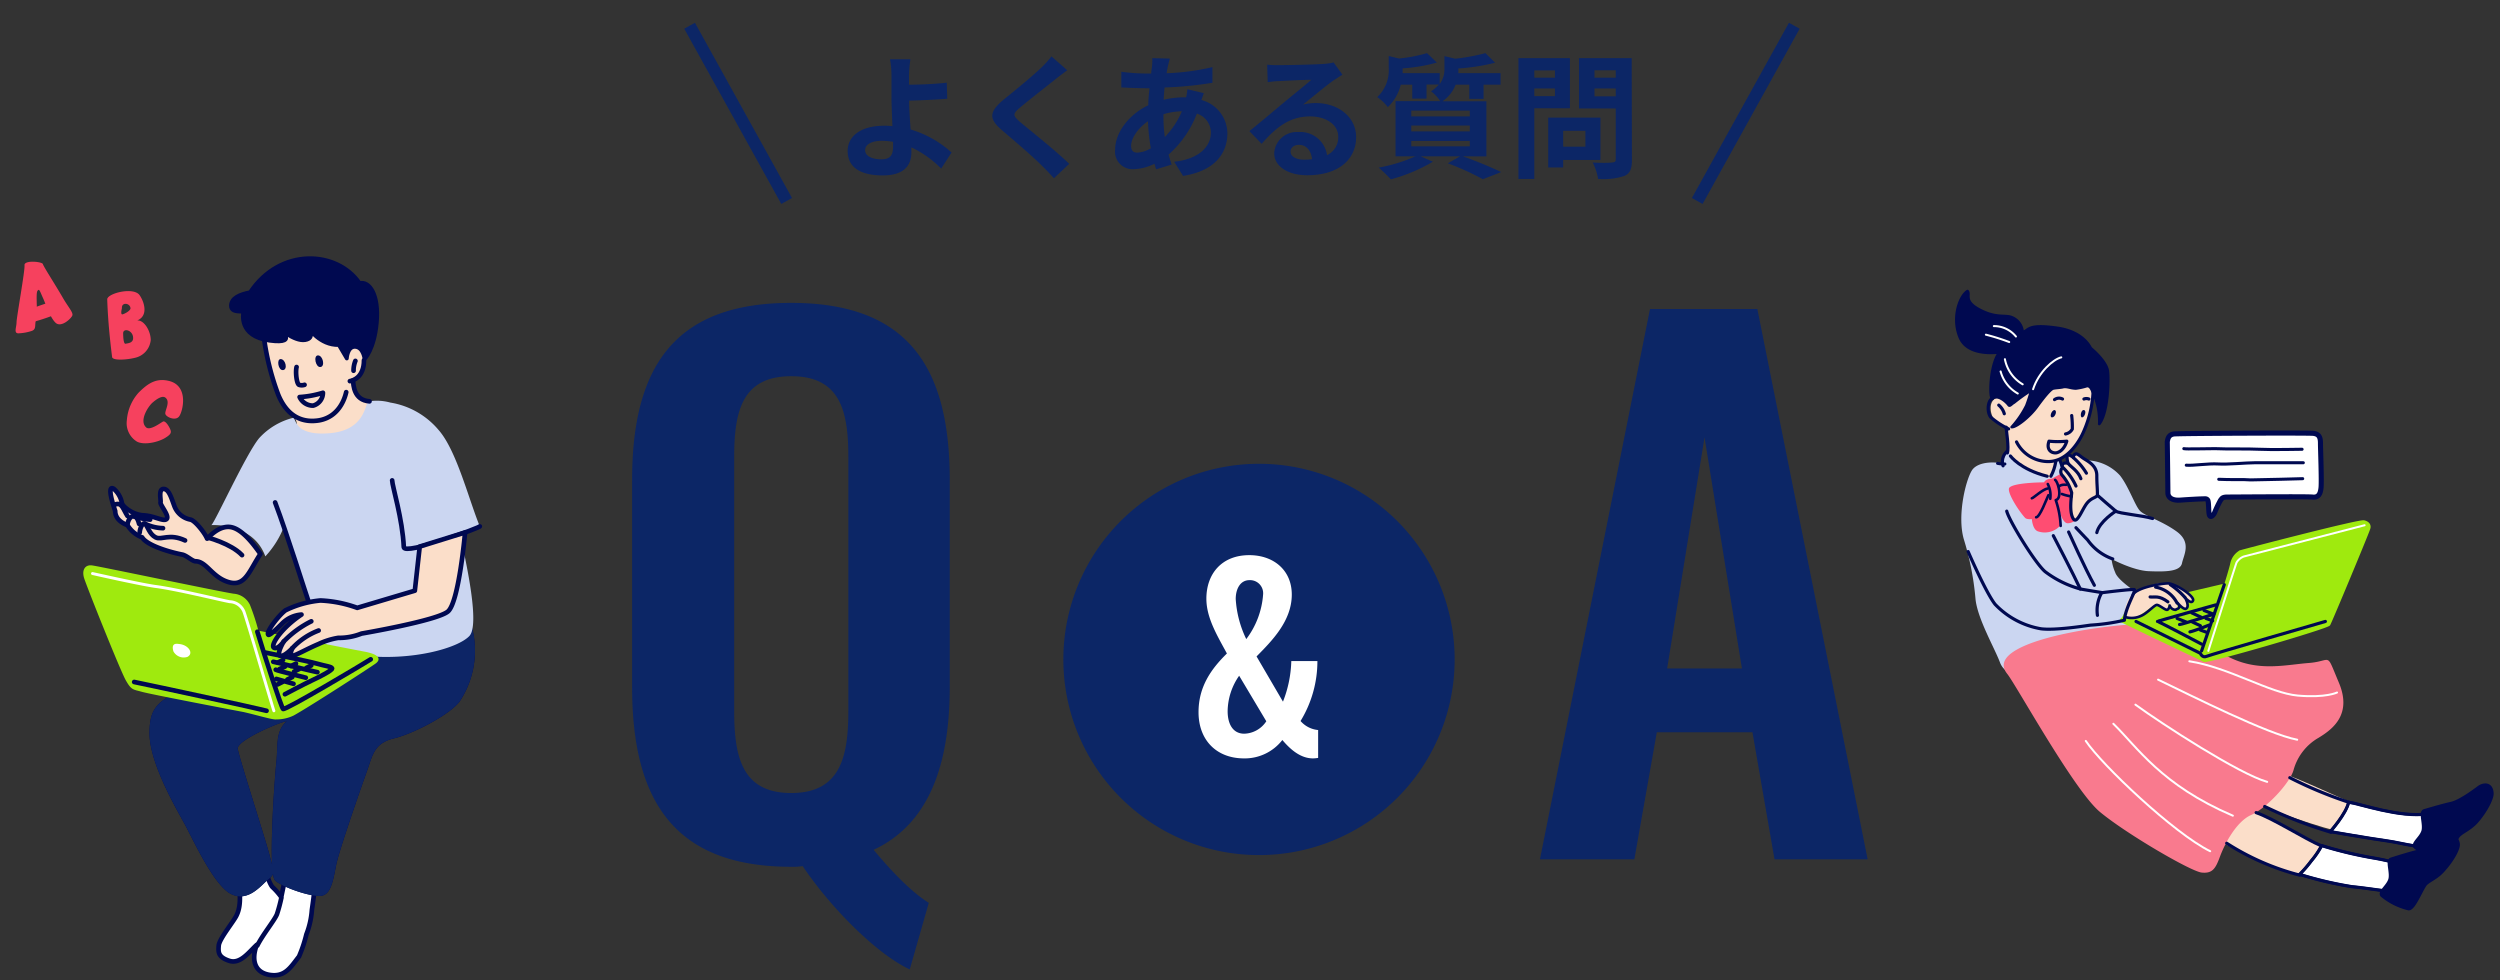 <svg id="a" xmlns="http://www.w3.org/2000/svg" viewBox="0 0 408 160">
  <rect x="0" y="0" width="408" height="160" fill="#333333" stroke="none"/>
  <defs>
    <style>
      .cls-1 {
        fill: #0c2666;
      }

      .cls-16, .cls-2, .cls-21 {
        fill: #fff;
      }

      .cls-10, .cls-12, .cls-13, .cls-17, .cls-18, .cls-20, .cls-22, .cls-3, .cls-5 {
        fill: none;
      }

      .cls-3 {
        stroke: #0c2666;
        stroke-width: 2px;
      }

      .cls-11, .cls-3 {
        stroke-miterlimit: 10;
      }

      .cls-4 {
        fill: #f6415e;
      }

      .cls-10, .cls-15, .cls-16, .cls-17, .cls-18, .cls-21, .cls-22, .cls-5 {
        stroke: #000950;
      }

      .cls-10, .cls-12, .cls-15, .cls-16, .cls-17, .cls-18, .cls-20, .cls-21, .cls-22, .cls-5 {
        stroke-linecap: round;
        stroke-linejoin: round;
      }

      .cls-5 {
        stroke-width: 0.76px;
      }

      .cls-6 {
        fill: #000950;
      }

      .cls-7 {
        fill: #0d2566;
      }

      .cls-8 {
        fill: #fbdec9;
      }

      .cls-9 {
        fill: #cbd6f1;
      }

      .cls-10 {
        stroke-width: 0.63px;
      }

      .cls-11 {
        fill: #9fea0e;
        stroke: #9fea0e;
        stroke-width: 0.42px;
      }

      .cls-12, .cls-20 {
        stroke: #fff;
      }

      .cls-12 {
        stroke-width: 0.48px;
      }

      .cls-14 {
        fill: #f97a8e;
      }

      .cls-15 {
        fill: #84c6bd;
        stroke-width: 0.49px;
      }

      .cls-16, .cls-18 {
        stroke-width: 0.52px;
      }

      .cls-17 {
        stroke-width: 0.43px;
      }

      .cls-19 {
        fill: #ff4d72;
      }

      .cls-20 {
        stroke-width: 0.33px;
      }

      .cls-21 {
        stroke-width: 0.83px;
      }

      .cls-22 {
        stroke-width: 0.5px;
      }
    </style>
  </defs>
  <g>
    <g>
      <g>
        <g>
          <path class="cls-1" d="M131,141.35a10.29,10.29,0,0,1-1.89.11c-19.4,0-25.95-11.2-25.95-29.38V78.37c0-18.19,6.66-28.94,25.95-28.94S155,60.18,155,78.37v33.71c0,12.86-3.44,22.4-12.42,26.61,2.66,3.22,6.1,6.88,9,8.65l-3.11,10.87C143,155.66,135.45,148,131,141.35ZM138.45,116V74.6c0-7.54-1.33-13.2-9.32-13.2s-9.31,5.66-9.31,13.2V116c0,7.43,1.22,13.42,9.31,13.42S138.45,123.39,138.45,116Z"/>
          <path class="cls-1" d="M269.28,50.43H286.8l18,89.81h-15.2L286,119.51H270.39l-3.66,20.73H251.32Zm15,58.66-6.1-37.71-6.1,37.71Z"/>
        </g>
        <g>
          <path class="cls-1" d="M237.4,107.63a31.93,31.93,0,1,1-31.93-31.94A31.94,31.94,0,0,1,237.4,107.63Z"/>
          <path class="cls-2" d="M195.6,116.23c0-4.11,2-7,4.63-9.58-1.55-2.88-3.35-5.79-3.35-8.94,0-4.11,2.55-7.11,7-7.11,4,0,6.94,2.48,6.94,6.43,0,4.35-3.31,7.62-5.75,10.1l4.31,7.38a19.37,19.37,0,0,0,1.36-6.62H215a18.72,18.72,0,0,1-2.75,9.78,4.31,4.31,0,0,0,2.87,1.47v4.55a5.44,5.44,0,0,1-.84.08c-2.15,0-3.83-1.63-5-3a7.79,7.79,0,0,1-6.34,3C198.48,123.73,195.6,120.74,195.6,116.23Zm11.06,1.48-4.43-7.43a10.29,10.29,0,0,0-1.88,5.79c0,2,.8,3.67,2.72,3.67A4.45,4.45,0,0,0,206.66,117.71ZM206.14,97a2.14,2.14,0,0,0-2.23-2.32c-1.48,0-2.24,1.4-2.24,3.08a17.37,17.37,0,0,0,1.72,6.54A13.65,13.65,0,0,0,206.14,97Z"/>
        </g>
      </g>
      <g>
        <path class="cls-1" d="M148.35,12.22c0,.5,0,1,0,1.6,1.76,0,4.33-.11,6.16-.33l.08,2.62c-1.84.16-4.44.27-6.22.31,0,1.32.13,3.08.24,4.71a17.25,17.25,0,0,1,6.69,3.76l-1.7,2.62a17.12,17.12,0,0,0-4.86-3.46c0,.29,0,.55,0,.77,0,2-1,3.81-4.68,3.81-3.15,0-5.72-1-5.72-4,0-2.28,1.95-4.11,6-4.11a11.09,11.09,0,0,1,1.3.07c-.06-1.72-.15-3.59-.15-4.76,0-1.34,0-2.64,0-3.58a14.74,14.74,0,0,0-.24-2.58h3.33A20.85,20.85,0,0,0,148.35,12.22ZM143.84,26c1.41,0,1.91-.62,1.91-2.09,0-.2,0-.47,0-.77a11.72,11.72,0,0,0-1.81-.16c-1.71,0-2.75.6-2.75,1.54S142.3,26,143.84,26Z"/>
        <path class="cls-1" d="M172.24,12.94c-1.43,1.15-4.33,3.39-5.81,4.65-1.17,1-1.14,1.25,0,2.28,1.65,1.39,5.83,4.69,8.07,6.87L172,29.09c-.62-.68-1.26-1.38-1.92-2-1.34-1.39-4.57-4.14-6.58-5.86-2.2-1.87-2-3,.18-4.88,1.74-1.41,4.75-3.85,6.23-5.28a15.73,15.73,0,0,0,1.69-1.87l2.57,2.26C173.47,12,172.75,12.52,172.24,12.94Z"/>
        <path class="cls-1" d="M190.61,10.74c-.07.38-.15.77-.22,1.21a38,38,0,0,0,7.48-1l0,2.56a61.45,61.45,0,0,1-7.81.77c-.06.66-.13,1.34-.15,2a15.09,15.09,0,0,1,3.28-.4h.39a11.23,11.23,0,0,0,.2-1.32l2.68.64c-.08.24-.26.71-.39,1.12a5.69,5.69,0,0,1,4.24,5.39c0,3.13-1.82,6.14-7.23,7l-1.46-2.31c4.25-.47,6-2.62,6-4.78a3.28,3.28,0,0,0-2.29-3.08,17,17,0,0,1-4.62,6.69c.15.55.33,1.1.5,1.63l-2.53.77c-.09-.29-.19-.6-.28-.9a8,8,0,0,1-3.41.88,2.85,2.85,0,0,1-3-3.19c0-2.84,2.33-5.79,5.41-7.24,0-1,.11-1.87.2-2.78h-.71c-1.14,0-2.86-.08-3.89-.13L183,11.71A31.46,31.46,0,0,0,187,12h.88c0-.42.09-.82.13-1.19a12.1,12.1,0,0,0,.05-1.32l2.86.07C190.79,10,190.7,10.41,190.61,10.74Zm-5,14.17a4.74,4.74,0,0,0,2.21-.72,30.57,30.57,0,0,1-.47-4.4c-1.65,1.12-2.75,2.79-2.75,4C184.6,24.54,184.91,24.91,185.61,24.91Zm4.49-2.55a13.53,13.53,0,0,0,2.78-4.2,11.07,11.07,0,0,0-3,.48v.07A23.9,23.9,0,0,0,190.1,22.36Z"/>
        <path class="cls-1" d="M208.85,10.63c1.16,0,5.87-.09,7.13-.2a8.83,8.83,0,0,0,1.67-.24l1.43,2c-.51.33-1,.64-1.54,1-1.19.84-3.5,2.78-4.89,3.88a8.46,8.46,0,0,1,2.09-.25c3.74,0,6.58,2.34,6.58,5.55,0,3.47-2.64,6.23-8,6.23-3.06,0-5.37-1.41-5.37-3.61a3.68,3.68,0,0,1,3.94-3.44,4.4,4.4,0,0,1,4.68,3.77,3.2,3.2,0,0,0,1.83-3c0-2-2-3.32-4.58-3.32-3.36,0-5.56,1.78-7.92,4.47l-2-2.07c1.56-1.25,4.23-3.5,5.52-4.58s3.52-2.86,4.6-3.8c-1.12,0-4.16.15-5.32.22-.6,0-1.3.11-1.81.17l-.09-2.86A15,15,0,0,0,208.85,10.63Zm4,15.43a12.3,12.3,0,0,0,1.27-.07c-.13-1.43-.94-2.35-2.13-2.35-.84,0-1.37.5-1.37,1.05C210.58,25.51,211.49,26.06,212.81,26.06Z"/>
        <path class="cls-1" d="M238.72,25.51A66.78,66.78,0,0,1,245,28.08l-3,1.17a43.82,43.82,0,0,0-5.72-2.6l2-1.14h-6.43l2,.88a27.61,27.61,0,0,1-6.86,2.88A27.08,27.08,0,0,0,225,27.35a25.73,25.73,0,0,0,6-1.84h-3.25v-9h7.3a6.31,6.31,0,0,0-1.51-1.61,5.24,5.24,0,0,0,1.27-1.1h-2v2.29h-2.33V13.82H228.6a7.33,7.33,0,0,1-2.11,3.66,7.4,7.4,0,0,0-1.72-1.63,6,6,0,0,0,1.87-4.71v-2l1.68.41a25.42,25.42,0,0,0,4.57-.88l1.61,1.54a27.36,27.36,0,0,1-5.59.95v.11c0,.2,0,.44,0,.66h6.05v1.78a4,4,0,0,0,.77-2.55v-2l1.76.42a32.78,32.78,0,0,0,4.93-.91L244,10.24a34.13,34.13,0,0,1-6,.94v.11a4.72,4.72,0,0,1,0,.64h6.89v1.89h-2.77v2.31h-2.33V13.82h-2.23a5.81,5.81,0,0,1-2.15,2.71h7.17v9ZM230.32,19h9.55v-.95h-9.55Zm0,2.44h9.55v-.95h-9.55Zm0,2.44h9.55V23h-9.55Z"/>
        <path class="cls-1" d="M250.4,17.67V29.2h-2.59V9.49h8.4v8.18Zm0-6.18v1.19h3.37V11.49Zm3.37,4.2V14.44H250.4v1.25Zm1.34,10.41v1.23h-2.44V19.19h8.52V26.1Zm0-4.75v2.59h3.63V21.35Zm11.22,4.73c0,1.45-.28,2.2-1.2,2.62a10.88,10.88,0,0,1-4.32.5,9.16,9.16,0,0,0-.88-2.68c1.28.09,2.77.06,3.19,0s.57-.13.57-.53V17.7h-6V9.49h8.6Zm-6.11-14.61v1.21h3.47V11.47Zm3.47,4.25V14.44h-3.47v1.28Z"/>
      </g>
    </g>
    <line class="cls-3" x1="112.54" y1="4.2" x2="128.38" y2="32.8"/>
    <line class="cls-3" x1="292.83" y1="4.2" x2="276.99" y2="32.8"/>
    <g>
      <g>
        <g>
          <path class="cls-4" d="M4,43.3c.1.8-1.3,8.5-1.3,9.3s-.5,1.8.3,1.8A7.8,7.8,0,0,0,5.2,54c.8-.3.4-1,.7-1.9s-.1-4.1.2-4.6.4,0,.9,1.1,1.2,3.3,2.1,4.1,2.5-.7,2.7-1.2-.7-1.4-1.6-3c-1.4-2.4-3.1-5-3.2-5.4s-3.1-.7-3,.2"/>
          <path class="cls-4" d="M5.2,50.3c.8-.2,2.9-1.1,3.5-1s.9,1.8.9,1.8a32.55,32.55,0,0,1-4.4,1.5c-.5,0,0-2.2,0-2.3"/>
        </g>
        <path class="cls-4" d="M22.4,52.3c1.9-.8,1.1-3.1.4-4.1-.9-1.4-5.1-.4-5.3.6.1,3.2.4,6.3.8,9.5.2.6,2.5.4,3.7.1a3.29,3.29,0,0,0,2.6-2.9c0-1.5-1.1-3.3-2.2-3.2m-1.9,3.8c-.4.1-.4-1.6-.4-1.6-.1-1,1.4-.7,1.6.4s-.8,1.1-1.2,1.2M20,51.3c-.4.1-.1-1-.1-1-.1-1,1.3-.9,1.4,0,0,.4-.9.9-1.3,1"/>
        <path class="cls-4" d="M27.7,62.2c-2.2-.6-3.6.4-5.1,1.9a7.59,7.59,0,0,0-1.9,4.5,3.52,3.52,0,0,0,1.7,3.5c1.3.6,3.5,0,4.5-.6s1.1-.9.9-1.4-.8-1.5-1.2-1.3-2.2,1.6-2.8.9c-1.1-1.1.4-3.4,1.1-4s1.6-1.2,2.1-.8c.9.7-.2,2.2,0,2.7s1.6,1.1,2.2.4,1.7-4.9-1.5-5.8"/>
      </g>
      <g>
        <path class="cls-2" d="M39.1,143.8c-.2,1,.5,3.6-.5,5.6-.4.9-2.8,3.8-2.9,4.9s-.1,1.9,1.7,2.5,3.2-1.4,4.5-2.6c-.9,2.4-.4,4.5,2.1,4.9s3.4-1.2,4.8-3a21.72,21.72,0,0,0,1.2-3.6,13.67,13.67,0,0,0,.9-4c.2-1.4.4-2.8.5-4.2,0-.9-4.5-2.7-4.5-2.7l-1,4.8a10.7,10.7,0,0,0-1.4-1.6c-.5-.4-1.4-3.3-1.4-3.3l-4,2.3Z"/>
        <path class="cls-5" d="M39.1,143.8c-.2,1,.5,3.6-.5,5.6-.4.9-2.8,3.8-2.9,4.9s-.1,1.9,1.7,2.5,3.2-1.4,4.5-2.6c-.9,2.4-.4,4.5,2.1,4.9s3.4-1.2,4.8-3a21.72,21.72,0,0,0,1.2-3.6,13.67,13.67,0,0,0,.9-4c.2-1.4.4-2.8.5-4.2,0-.9-4.5-2.7-4.5-2.7l-1,4.8a10.7,10.7,0,0,0-1.4-1.6c-.5-.4-1.4-3.3-1.4-3.3l-4,2.3Z"/>
        <path class="cls-6" d="M51.3,101.3s-12.6,6.1-18.9,9.6-8,3.9-8,8.8,4.5,12.5,5.8,14.9,4.7,9.9,7.5,11.3,4.9-1.4,6.1-2.4.9-1.2.2-3.9-5-16-5.2-17.4,7.2-4.5,8-4.5c-1.9,1.7-1.4,3.9-1.7,6.7s-1.4,18.2-.2,19.3,5.8,2.7,7.5,2.5,2-2.8,2.5-5.2,4.1-12.7,5-15.2,1.1-4.5,4.4-5.3,9.1-3.9,10.7-6a15,15,0,0,0,1.7-13.2c-1.9-6.1-23.2-2.3-25.4,0"/>
        <path class="cls-7" d="M51.3,101.3s-12.6,6.1-18.9,9.6-8,3.9-8,8.8,4.5,12.5,5.8,14.9,4.7,9.9,7.5,11.3,4.9-1.4,6.1-2.4.9-1.2.2-3.9-5-16-5.2-17.4,7.2-4.5,8-4.5c-1.9,1.7-1.4,3.9-1.7,6.7s-1.4,18.2-.2,19.3,5.8,2.7,7.5,2.5,2-2.8,2.5-5.2,4.1-12.7,5-15.2,1.1-4.5,4.4-5.3,9.1-3.9,10.7-6a15,15,0,0,0,1.7-13.2C74.8,95.2,53.5,99,51.3,101.3Z"/>
        <path class="cls-8" d="M42.6,52.4s1.4,11,4,14.2c1.2,1.4,1.6,1.4,1.8,2.3.2,1.2.1,3.3,2.1,3.9,3.6,1,11.6-4.3,11.5-5.1s-.7-1.7-2.7-2.6A3,3,0,0,1,57.6,62s1.9-.5,1.8-3.3-.8-6.6-3.8-7.4-13,1.1-13,1.1"/>
        <path class="cls-9" d="M47.8,68.2a11.19,11.19,0,0,0-5.5,3.3C40.2,74,35.2,85,34.5,85.7c2.9-.1,7.3.9,8.8,5.1a15.06,15.06,0,0,0,3.1-5S51,100,51.2,101.2s-.2,4.9,7.9,5.8,15.6-1.2,17.5-3.2c1.7-1.8-.4-11.5-1.5-16.5-.1-.4,3.3-1.1,3.2-1.4-1.8-4.4-3.8-12.4-6.7-15.7a13,13,0,0,0-7.9-4.5,8.21,8.21,0,0,0-3.5-.2c-.7.2-.4,4.7-6.4,5.2s-5.4-2.6-6-2.5"/>
        <path class="cls-8" d="M31.9,91.6c-.5,0-1.5-1-2.2-1.1-2.5-.5-5.8-1.6-6.5-2.8a4.75,4.75,0,0,1-2.4-2s-2-.6-2-2.3c-1.2-3.6-.8-4-.2-3.6a4.1,4.1,0,0,1,1.3,2.3c0,.4,1.6,1.9,3.5,2s3.3,1.1,3.8.6-1.1-2.3-1-2.7-.4-2.2.5-2.2,1.3,1.6,1.8,2.9a3.48,3.48,0,0,0,2.6,2.1c.8.2,2.4,2.3,2.7,3.1,0,.1,1.7-2.1,3.7-1.9s4,3,5,4.4c-1.9,2.9-2.5,5.4-5.2,4.6s-3.6-3.3-5.4-3.4"/>
        <path class="cls-5" d="M31.9,91.6c-.5,0-1.5-1-2.2-1.1-2.5-.5-5.8-1.6-6.5-2.8a4.75,4.75,0,0,1-2.4-2s-2-.6-2-2.3c-1.2-3.6-.8-4-.2-3.6a4.1,4.1,0,0,1,1.3,2.3c0,.4,1.6,1.9,3.5,2s3.3,1.1,3.8.6-1.1-2.3-1-2.7-.4-2.2.5-2.2,1.3,1.6,1.8,2.9a3.48,3.48,0,0,0,2.6,2.1c.8.2,2.4,2.3,2.7,3.1,0,.1,1.7-2.1,3.7-1.9s4,3,5,4.4c-1.9,2.9-2.5,5.4-5.2,4.6S33.7,91.6,31.9,91.6Z"/>
        <path class="cls-6" d="M40.8,47.7c-1.6.3-3.1.9-3.1,2.2s2,.8,2,1-.9,4,4.3,4.7,1.3-2.2,1.3-2.2,2.7,2.4,4.5,2.1.5-2,.5-2,1.9,2.9,5,2.8l1.3,2.2s.1-2,1.4-1.9,1.5,2,1.5,2,1.6-1.5,2-6-1.2-6.8-2.8-6.4c-3.7-5.4-13-5.9-17.9,1.5"/>
        <path class="cls-10" d="M40.8,47.7c-1.6.3-3.1.9-3.1,2.2s2,.8,2,1-.9,4,4.3,4.7,1.3-2.2,1.3-2.2,2.7,2.4,4.5,2.1.5-2,.5-2,1.9,2.9,5,2.8l1.3,2.2s.1-2,1.4-1.9,1.5,2,1.5,2,1.6-1.5,2-6-1.2-6.8-2.8-6.4C55,40.8,45.7,40.3,40.8,47.7Z"/>
        <path class="cls-5" d="M43,54.5a42.1,42.1,0,0,0,2.4,9.9c1.6,3.9,4.3,4.6,6.7,4.2,3.3-.6,4.2-3.7,4.4-4.6"/>
        <path class="cls-5" d="M48.4,59.9c-.2.8,0,2.7.4,2.9a1.39,1.39,0,0,0,.9,0"/>
        <path class="cls-5" d="M57.1,62.2c.6-.1,2.3-.7,2.3-3.4"/>
        <path class="cls-5" d="M58,58.9a4.15,4.15,0,0,0-.3,1.6"/>
        <path class="cls-5" d="M48.9,64.8a16,16,0,0,0,3.8-.7,2.16,2.16,0,0,1-1.6,2.1A2.4,2.4,0,0,1,48.9,64.8Z"/>
        <path class="cls-5" d="M44.9,82c1.9,5,4.9,14.6,5.4,16"/>
        <path class="cls-5" d="M57.6,62.1c.1.7.1,3.2,2.7,3.4"/>
        <path class="cls-5" d="M22.8,86.9c0-.6.5-1.8.9-1.4s.7,1.7,1.7,2.2,2.2-.7,4.8.5"/>
        <path class="cls-5" d="M20.8,85.6c.2-1.4,1.4-2.2,1.9-.1"/>
        <path class="cls-5" d="M18.9,82.3c1-.3,1.2.8,1.9,1.9"/>
        <path class="cls-5" d="M23.7,85.5a7.27,7.27,0,0,0,2.9.7"/>
        <path class="cls-5" d="M21.9,84.3a11.93,11.93,0,0,0,2.6.5"/>
        <path class="cls-11" d="M15.1,92.5c-1.1-.2-1.5.6-1.2,1.7s5.9,15.1,6.8,16.7,1.1,1.4,2.5,1.8,15,3,16.6,3.3c2.2.5,4.8,1.3,5.3,1.2a6.26,6.26,0,0,0,2.7-.6c2.4-1.3,12.6-7.9,13.4-8.5s.3-1.1-1.5-1.5c-3.3-.6-17.7-3.5-17.7-3.5a35.88,35.88,0,0,0-1.4-4.3,3,3,0,0,0-2.5-1.7c-2.1-.3-21.6-4.4-23-4.6"/>
        <path class="cls-12" d="M15.1,93.6s7.5,1.7,10.2,2.1c3.3.4,11,2.3,12.2,2.5a2.59,2.59,0,0,1,2.3,1.6c.5,1.3,4.7,15.7,4.9,16.2"/>
        <path class="cls-5" d="M42,103.1c1.2,4,3.9,12.3,4.2,12.6s13.2-7.4,14.3-8.1"/>
        <path class="cls-5" d="M21.9,111.3c3.9.8,20.1,4.3,21.6,4.7"/>
        <path class="cls-2" d="M29.2,105.1c1.5.1,2.5,1.5,1.4,2.1a1.91,1.91,0,0,1-2.3-.9c-.2-.7-.2-1.4.9-1.2"/>
        <path class="cls-5" d="M46.5,113.3s3.2-1.7,4.5-2.3,3.2-1.6,3.2-1.9-1.1-.4-2.5-.8-8.4-1.8-8.4-1.8"/>
        <path class="cls-5" d="M44.6,108c1,.2,6.6,1.6,7.2,1.7"/>
        <path class="cls-5" d="M45,109.3c.4.2,4.6,1.2,4.9,1.3"/>
        <line class="cls-5" x1="45.1" y1="110.8" x2="47.9" y2="111.6"/>
        <line class="cls-5" x1="50" y1="109" x2="50.8" y2="108.6"/>
        <line class="cls-5" x1="47.5" y1="108.7" x2="48.3" y2="108.3"/>
        <line class="cls-5" x1="45.4" y1="108.1" x2="46.2" y2="107.7"/>
        <line class="cls-5" x1="48" y1="109.6" x2="48.8" y2="109.2"/>
        <line class="cls-5" x1="45.6" y1="109.2" x2="46.5" y2="108.8"/>
        <line class="cls-5" x1="46.9" y1="110.9" x2="47.7" y2="110.5"/>
        <line class="cls-5" x1="45.3" y1="111.7" x2="46.1" y2="111.3"/>
        <path class="cls-2" d="M42,154.3c.9-1.8,2.8-4.1,3.2-5.1a25,25,0,0,0,.7-2.6"/>
        <path class="cls-5" d="M42,154.3c.9-1.8,2.8-4.1,3.2-5.1a25,25,0,0,0,.7-2.6"/>
        <path class="cls-6" d="M45.8,58.6c.8,0,1.2,1.7.4,1.8s-1.1-1.8-.4-1.8"/>
        <path class="cls-6" d="M51.9,58c.8,0,1.2,1.8.4,1.9S51.1,58,51.9,58"/>
        <path class="cls-2" d="M33.8,87.7s3.9,1,5.7,2.9"/>
        <path class="cls-5" d="M33.8,87.7s3.9,1,5.7,2.9"/>
        <path class="cls-5" d="M78.3,85.9c.3.1-12.3,4.8-12.4,3.4-.2-4.6-1.9-10-1.9-10.9"/>
        <path class="cls-8" d="M59,103.4a9.86,9.86,0,0,1-3.8.7,11.91,11.91,0,0,0-3.2,1c-1.9.8-3.8,1.9-4.2,1.9-.7.1-.1-1.2-.1-1.2s-1.4,1.5-2,1.2.6-2.3.6-2.3-1,1.4-1.6,1,1.2-3.2,4.5-5.4a5,5,0,0,0-3.2,1.5c-1.2,1.2-2,1.9-2.2,1.8-.5-.4,1.8-3.3,2.8-4A16.18,16.18,0,0,1,52.3,98a20,20,0,0,1,6,1.2l9.4-2.8.8-7.2,7.4-2.3s-1,11.4-2.8,12.9-14,3.6-14.1,3.6"/>
        <path class="cls-5" d="M59,103.4a9.86,9.86,0,0,1-3.8.7,11.91,11.91,0,0,0-3.2,1c-1.9.8-3.8,1.9-4.2,1.9-.7.1-.1-1.2-.1-1.2s-1.4,1.5-2,1.2.6-2.3.6-2.3-1,1.4-1.6,1,1.2-3.2,4.5-5.4a5,5,0,0,0-3.2,1.5c-1.2,1.2-2,1.9-2.2,1.8-.5-.4,1.8-3.3,2.8-4A16.18,16.18,0,0,1,52.3,98a20,20,0,0,1,6,1.2l9.4-2.8.8-7.2,7.4-2.3s-1,11.4-2.8,12.9S59,103.4,59,103.4Z"/>
        <path class="cls-5" d="M46.3,104.7a16.34,16.34,0,0,1,4.5-3.3"/>
        <path class="cls-5" d="M47.7,105.8a11.3,11.3,0,0,1,4.3-2.9"/>
      </g>
    </g>
    <g>
      <g>
        <path class="cls-8" d="M327.6,65.52c-1.3-1.1-2.5-.6-2.7.7a3.3,3.3,0,0,0,2.5,3.6c.1,1.3.2,2.6.2,3.9a4.2,4.2,0,0,0-.7,2.4s10.9,16.1,11.7,16.1c.5,0,1-6.2,0-11.1a15.63,15.63,0,0,0-2.9-6.1,4.6,4.6,0,0,0,2.9-2.2,16.61,16.61,0,0,0,3-8.8c0-3.6-10.6-5.4-14,1.5"/>
        <path class="cls-9" d="M336.2,75.52l3-.3a7.57,7.57,0,0,1,6.8,2.4c1.4,1.8,2.4,4.8,3.2,5.7s3.5,1.6,6,3.4,1.2,3.8.9,5.2-2.8,1.4-5.4,1.3-6.1-2-6.1-2a7.94,7.94,0,0,0,.6,2.2c.6,1.8,6,4.8,7.7,6.1s-21.9,10.7-22.1,10.8-3.5.2-4.4-2.2-3.7-7.2-4-10.4a46.25,46.25,0,0,0-1.9-9.7c-1.2-4.1.5-10.4,1.5-11.5s3.2-1.2,4.6-.9h.1l.9-2,2.3,2.3,4.8,2.2,1-3.2.5.6Z"/>
        <path class="cls-8" d="M371.9,126c3.6,1.1,11,4.8,13,5.4s1.3,5-2.1,4.5-13.5-4.1-15.7-5.3,3.4-5,4.8-4.6"/>
        <path class="cls-8" d="M365.9,131.62c2.9.8,11.4,5.6,12.9,6.4s.3,4.9-2.4,4.8c-4.5-.3-15-5.8-15.7-6.5s3.1-5.3,5.2-4.7"/>
        <path class="cls-13" d="M327.6,110c1.5,1.9,10.9,19,15.1,22.5s14.8,9.7,16.6,9.9,2.3-.7,3-2.6,2.6-5.7,5.1-6.8,6.3-5.2,6.9-7.3a8.74,8.74,0,0,1,4.1-5.3c2.3-1.4,5.5-3.8,3.3-9s-1-3.5-4.9-3.2-8.4,1.5-13.3-1.1-7.8-4-10.3-5.1-30.6,1.9-25.6,8"/>
        <path class="cls-14" d="M327.6,110c1.5,1.9,10.9,19,15.1,22.5s14.8,9.7,16.6,9.9,2.3-.7,3-2.6,2.6-5.7,5.1-6.8,6.3-5.2,6.9-7.3a8.74,8.74,0,0,1,4.1-5.3c2.3-1.4,5.5-3.8,3.3-9s-1-3.5-4.9-3.2-8.4,1.5-13.3-1.1-7.8-4-10.3-5.1-30.6,1.9-25.6,8Z"/>
        <path class="cls-15" d="M327.2,75.72a4.87,4.87,0,0,1-1.2-.1"/>
        <path class="cls-16" d="M383.3,130.92c-.4,1.9-3,4.8-3,4.8s6.3,1.1,9.2,1.5,6.3,1.6,7.4.4.4-5-.7-4.8c-4.5.7-11.2-1.7-12.9-1.9"/>
        <path class="cls-17" d="M383.3,130.92c-.4,1.9-3,4.8-3,4.8s6.3,1.1,9.2,1.5,6.3,1.6,7.4.4.4-5-.7-4.8c-4.5.7-11.2-1.7-12.9-1.9Z"/>
        <path class="cls-16" d="M378.9,138a67.69,67.69,0,0,0,8.9,2.1,43.91,43.91,0,0,1,5.2,1.3c.9.4-.8,4.1-2.2,4.1s-4-.5-7-.8a61.73,61.73,0,0,1-8.5-2,20,20,0,0,0,1.9-2.2,13.79,13.79,0,0,0,1.7-2.5"/>
        <path class="cls-17" d="M378.9,138a67.69,67.69,0,0,0,8.9,2.1,43.91,43.91,0,0,1,5.2,1.3c.9.4-.8,4.1-2.2,4.1s-4-.5-7-.8a61.73,61.73,0,0,1-8.5-2,20,20,0,0,0,1.9-2.2,15.64,15.64,0,0,0,1.7-2.5Z"/>
        <path class="cls-6" d="M395.6,132.32c-.7.3.2,2.3-.2,3.4s-1.7,1.9-1.3,2.5a10.75,10.75,0,0,0,4.4,2.2c.8,0,1.8-2.5,2.6-3.8.4-.7,1.7-1.1,2.9-2.3,1.5-1.6,2.8-4,2.7-4.9-.1-1.6-1.4-1.5-2.2-.9s-3.1,2.3-4.5,2.6-4.4,1.2-4.4,1.2"/>
        <path class="cls-18" d="M395.6,132.32c-.7.3.2,2.3-.2,3.4s-1.7,1.9-1.3,2.5a10.75,10.75,0,0,0,4.4,2.2c.8,0,1.8-2.5,2.6-3.8.4-.7,1.7-1.1,2.9-2.3,1.5-1.6,2.8-4,2.7-4.9-.1-1.6-1.4-1.5-2.2-.9s-3.1,2.3-4.5,2.6S395.6,132.32,395.6,132.32Z"/>
        <path class="cls-6" d="M390.2,140.22c-.7.3.2,2.3-.2,3.4s-1.7,1.9-1.3,2.5a10.75,10.75,0,0,0,4.4,2.2c.8,0,1.8-2.5,2.6-3.8.4-.7,1.8-1.1,2.9-2.3,1.5-1.6,2.6-3.5,2.6-4.4-.1-1.6-2.1-1.7-2.9-1.2s-2.2,2-3.6,2.3-4.5,1.3-4.5,1.3"/>
        <path class="cls-18" d="M390.2,140.22c-.7.3.2,2.3-.2,3.4s-1.7,1.9-1.3,2.5a10.75,10.75,0,0,0,4.4,2.2c.8,0,1.8-2.5,2.6-3.8.4-.7,1.8-1.1,2.9-2.3,1.5-1.6,2.6-3.5,2.6-4.4-.1-1.6-2.1-1.7-2.9-1.2s-2.2,2-3.6,2.3-4.5,1.3-4.5,1.3Z"/>
        <path class="cls-19" d="M333.6,78.72c-.9,0-5.1.1-5.7.9-.4.7,1.5,3.7,2.6,4.9.3.3,1.1.2,1.1.2s.1,1.7,1,2a3.43,3.43,0,0,0,3.6-.9A13.2,13.2,0,0,0,336,83s.5,2.3,1.4,2.4a1.92,1.92,0,0,0,1.9-1.6c.1-.8-.2-2.7-.7-2.8.9-.2.9-1.1.3-2.9-.6-1.6-1.6-1.3-2-1.1l-2,1.1s-1,0-1.3.6"/>
        <path class="cls-8" d="M338.4,84.72c-.8-1.1-.3-3.9-.3-4.3a7.61,7.61,0,0,0-1.5-2.8.9.9,0,0,1,0-1.3c-.2-.6.2-.9.9-.7-.4-1.6,0-1.6.8-1,.5-1.1.9-.3,1.9.3s2,1.3,2,2.7.1,2,.1,3.1c0,.5-.9.4-1.7,1.4s-1.6,3.3-2.2,2.6"/>
        <path class="cls-18" d="M338.4,84.72c-.8-1.1-.3-3.9-.3-4.3a7.61,7.61,0,0,0-1.5-2.8.9.9,0,0,1,0-1.3c-.2-.6.2-.9.9-.7-.4-1.6,0-1.6.8-1,.5-1.1.9-.3,1.9.3s2,1.3,2,2.7.1,2,.1,3.1c0,.5-.9.4-1.7,1.4s-1.6,3.4-2.2,2.6Z"/>
        <path class="cls-6" d="M325.2,65c-.6.4-.5-5.5,1.1-7.5,0,0-5,.8-6.4-2.3s-.2-6.8,1.2-7.7c.5.6-.7,1.6,1.9,3s4,.9,5.1,1.2a2.8,2.8,0,0,1,2,2.5c1.1-.3.7-1.4,5.6-.7,4.4.6,5.5,3.3,5.5,3.3s2.6,2.1,2.8,3.8,0,6.9-1.4,8.6a11,11,0,0,0-1.1-5.3c-.3-.7-.5-.9-.9-.9a10.06,10.06,0,0,1-1.8.4c-.9,0-1.5-.4-2.2-.2-.5.1-1,.1-1.5.2s-1.8,1.8-2.6,2.9c-1.2,1.7-3.5,3.5-4.2,3.4a15.6,15.6,0,0,0,2.4-3.5,24.13,24.13,0,0,0,.8-2.5,28.32,28.32,0,0,0-2.8,2c-.4.2-.7.7-.9.4s-1.6-1.8-2.6-1.1"/>
        <path class="cls-17" d="M325.2,65c-.6.4-.5-5.5,1.1-7.5,0,0-5,.8-6.4-2.3s-.2-6.8,1.2-7.7c.5.6-.7,1.6,1.9,3s4,.9,5.1,1.2a2.8,2.8,0,0,1,2,2.5c1.1-.3.7-1.4,5.6-.7,4.4.6,5.5,3.3,5.5,3.3s2.6,2.1,2.8,3.8,0,6.9-1.4,8.6a11,11,0,0,0-1.1-5.3c-.3-.7-.5-.9-.9-.9a10.06,10.06,0,0,1-1.8.4c-.9,0-1.5-.4-2.2-.2-.5.1-1,.1-1.5.2s-1.8,1.8-2.6,2.9c-1.2,1.7-3.5,3.5-4.2,3.4a15.6,15.6,0,0,0,2.4-3.5,24.13,24.13,0,0,0,.8-2.5,28.32,28.32,0,0,0-2.8,2c-.4.2-.7.7-.9.4S326.2,64.32,325.2,65Z"/>
        <path class="cls-20" d="M325.4,53.22a4.6,4.6,0,0,1,3.6,1.7"/>
        <path class="cls-20" d="M324.1,54.62a34.9,34.9,0,0,1,3.8,1.2"/>
        <path class="cls-20" d="M327.2,58.62a6.1,6.1,0,0,0,2.9,4.1"/>
        <path class="cls-20" d="M326.5,60.62a5.92,5.92,0,0,0,2.8,3.6"/>
        <path class="cls-20" d="M331.8,63.52c.9-2.8,3.3-4.9,4.6-5.2"/>
        <path class="cls-18" d="M335.3,65.22a1.23,1.23,0,0,1,1.3-.1"/>
        <path class="cls-18" d="M340.1,65.12a1.1,1.1,0,0,1,.8,0"/>
        <path class="cls-18" d="M338.1,67.82a16.2,16.2,0,0,1,.1,2.2,1.55,1.55,0,0,1-1.1.8"/>
        <path class="cls-18" d="M337.3,72a14.05,14.05,0,0,1-2.9,0c-.5,1.4.4,2,1.2,1.9C336.9,73.62,337.3,72,337.3,72Z"/>
        <path class="cls-18" d="M325.2,65c-.8.3-1,2.2-.3,3.1a13.16,13.16,0,0,0,2.9,1.9"/>
        <path class="cls-18" d="M326.2,66.12a2.9,2.9,0,0,1,.9,1.4"/>
        <path class="cls-18" d="M329.1,72.12a5.81,5.81,0,0,0,4.9,3.2c3.2.2,5.3-3.1,6.1-5a18.15,18.15,0,0,0,1.5-6.5"/>
        <path class="cls-18" d="M327.6,73.92c.3-.8-.2-3.8-.2-4.2"/>
        <path class="cls-18" d="M327.6,73.62a2.24,2.24,0,0,0-.7,2.4"/>
        <path class="cls-18" d="M328.1,74.42s1.6,2.2,6,3.3"/>
        <path class="cls-18" d="M335.5,75.32a7.54,7.54,0,0,1-.8,2.4"/>
        <path class="cls-18" d="M336.7,76.32a10.19,10.19,0,0,1,2.1,3"/>
        <path class="cls-18" d="M337.6,75.72c.3.4,1.6,1.2,2,2.4"/>
        <path class="cls-18" d="M338.4,74.72a10.33,10.33,0,0,1,2.1,2.5"/>
        <path class="cls-18" d="M336.2,75.12l.3.9"/>
        <path class="cls-6" d="M335.3,66.92c.5.1.1,1.2-.4,1.2s-.1-1.2.4-1.2"/>
        <path class="cls-6" d="M340.1,66.92c.5.1.1,1.2-.3,1.2s-.2-1.3.3-1.2"/>
        <path class="cls-17" d="M332.3,84.42c.6,0,1.7-3,2-3.6"/>
        <path class="cls-17" d="M331.6,81.32c.2,0,1.8-1.5,2.6-1.6"/>
        <path class="cls-17" d="M334.2,79a4.09,4.09,0,0,1,.4,2.4"/>
        <path class="cls-17" d="M335.4,78.32c.5.4,1.2,3,.1,3.3a14.88,14.88,0,0,1,.8,4.2"/>
        <path class="cls-17" d="M336.5,80.62a7.49,7.49,0,0,0,1.6.4"/>
        <path class="cls-17" d="M336,79.42s.3-.4,1.2-.3"/>
        <path class="cls-18" d="M338.8,86.12s1.5,1.6,1.9,2a8.5,8.5,0,0,0,4.1,3.1"/>
        <path class="cls-18" d="M351.3,84.62c-1.6-.5-5.5-.8-6-1.2s-3-2.6-3-2.6"/>
        <path class="cls-20" d="M340.4,120.92c2.6,3.9,14.4,15.1,20.3,18"/>
        <path class="cls-20" d="M344.9,118.12c3.9,3.8,7.8,10,19.5,15"/>
        <path class="cls-20" d="M348.5,115c4.4,3.2,16.9,11.3,21.5,12.6"/>
        <path class="cls-20" d="M352.2,110.92c5.4,2.6,17.9,8.9,22.7,9.8"/>
        <path class="cls-20" d="M357.3,107.92c6.5,1,13.1,5.2,17.7,5.6s6.4-.5,6.4-.5"/>
        <path class="cls-18" d="M363.4,137.62a41,41,0,0,0,11.9,5.2"/>
        <path class="cls-18" d="M368.2,132.62c2.7.9,8,4.3,10.6,5.4"/>
        <path class="cls-18" d="M369.6,131.62a71,71,0,0,0,10.8,4.2"/>
        <path class="cls-18" d="M373.7,126.92a67.06,67.06,0,0,0,9.6,4"/>
        <path class="cls-11" d="M346,101.22c1.1.6,13.1,6.3,13.7,6.6s20.1-5.4,20.4-5.9,6.3-14.9,6.5-15.6c.2-.5,0-1-.8-1.2s-19.6,4.7-20.2,4.9a3,3,0,0,0-1.4,1.9c-.1.6-1,3.5-1,3.5s-15,3.5-15.6,3.7-.9,2-1.6,2.1"/>
        <path class="cls-8" d="M348.1,97c1-.7,3.6-2,5.2-1.8s5.4,1.8,4.6,2.8-.9-.7-1.8-1.1c0,0,1.3,2,.6,2.4s-1.9-1.7-1.9-1.7,1.1,1.7.3,1.8-1.4-1.1-1.4-1.1.5,1.1,0,1.2-1-.7-1.7-.8-2.6,2.1-4.2,2.2-1-1.3-1-1.3.2-2,1.3-2.6"/>
        <path class="cls-18" d="M327.5,83.42c.4,1.6,4.7,8.6,6.3,9.9a16.86,16.86,0,0,0,5.7,2.8c1.1.2,3.6.6,3.6.6s4.8-.6,5.2-.5-1.4,2.8-1.6,5a33.14,33.14,0,0,1-5.5.8c-.8.1-5.8.9-8.1.6a13.47,13.47,0,0,1-7.5-4c-1.5-1.9-4.4-8.6-4.4-8.6"/>
        <path class="cls-18" d="M350.9,97.42c.8.1,1.4-.3,2.9.8"/>
        <path class="cls-18" d="M351.8,95.82a4.91,4.91,0,0,1,3.5,2.6"/>
        <path class="cls-18" d="M354.2,95.42a12.06,12.06,0,0,1,2.4,2.1"/>
        <path class="cls-17" d="M346.9,100.72a3.62,3.62,0,0,0,2.5-.2c1-.4,2.2-1.8,2.6-1.8s1.4.9,1.7.8.4-.7.4-.7a1,1,0,0,0,.9.7c.1,0,.1,0,.2-.1.9-.2.2-1,.2-1s1,1.2,1.4.9c.6-.4-.2-1.8-.2-1.8s1,1.2,1.3.5-2.6-2.6-3.9-2.8c-.5-.1-5,.5-5.9,1.8"/>
        <path class="cls-18" d="M359.3,105.12s-7-3.7-7.2-3.7,9.5-2.7,9.5-2.7"/>
        <path class="cls-18" d="M355.7,101.92c.4,0,5.6-1.7,5.6-1.7"/>
        <path class="cls-18" d="M357.4,103.12c.6-.1,3.1-1.1,3.1-1.1"/>
        <line class="cls-18" x1="355.3" y1="100.92" x2="356.8" y2="101.52"/>
        <line class="cls-18" x1="357.7" y1="100.02" x2="359.2" y2="100.72"/>
        <line class="cls-18" x1="359.7" y1="99.62" x2="361.2" y2="100.22"/>
        <line class="cls-18" x1="357.6" y1="101.42" x2="359.1" y2="102.12"/>
        <line class="cls-18" x1="360" y1="100.92" x2="361.1" y2="101.32"/>
        <line class="cls-18" x1="359.1" y1="102.82" x2="360.2" y2="103.22"/>
        <line class="cls-18" x1="363" y1="95.42" x2="359.3" y2="106.22"/>
        <path class="cls-18" d="M348.6,101.42l10.5,5.2s.3.8,1,.5,19.4-5.7,19.4-5.7"/>
        <path class="cls-20" d="M360.4,106.22s4.5-14.2,4.6-14.4a2.34,2.34,0,0,1,1.2-1l19.7-5.1"/>
        <path class="cls-18" d="M335.1,87.42s3.4,6.5,4.4,8.7"/>
        <path class="cls-18" d="M337.6,86.82s2.7,6,4.2,8.7"/>
        <path class="cls-18" d="M345.3,83.42s-2.7,1.7-3.1,3.5"/>
        <path class="cls-18" d="M343,96.72a5.9,5.9,0,0,0-.7,3.7"/>
        <line class="cls-13" x1="326.8" y1="75.72" x2="327.2" y2="74.02"/>
      </g>
      <g>
        <path class="cls-21" d="M353.7,72.12s.1,7.6.1,8.3.6,1.3,2,1.2,3.2-.2,3.6-.2.7-.1.9.2.1,2.1.3,2.5.6,0,.8-.4a20,20,0,0,1,1-2.1c.2-.2.2-.5,1.1-.5s13-.1,13.9,0,1.3-.4,1.4-1.6-.1-6.3-.1-7.2-.2-1.5-1.2-1.6-22,0-22.7.1-1,.5-1.1,1.3"/>
        <path class="cls-22" d="M356.4,73.22c.4.1,3.3,0,5.1,0,2.2.1,5.2,0,7.2.1,1.8.1,7,0,7,0"/>
        <path class="cls-22" d="M356.8,75.92c1.1.1,3.6-.3,5.2-.2s4.6-.2,6-.2h7.9"/>
        <path class="cls-22" d="M362.1,78.22c1.8.1,4.2,0,5.2.1,1.5,0,8.5-.2,8.5-.2"/>
      </g>
    </g>
  </g>
</svg>
